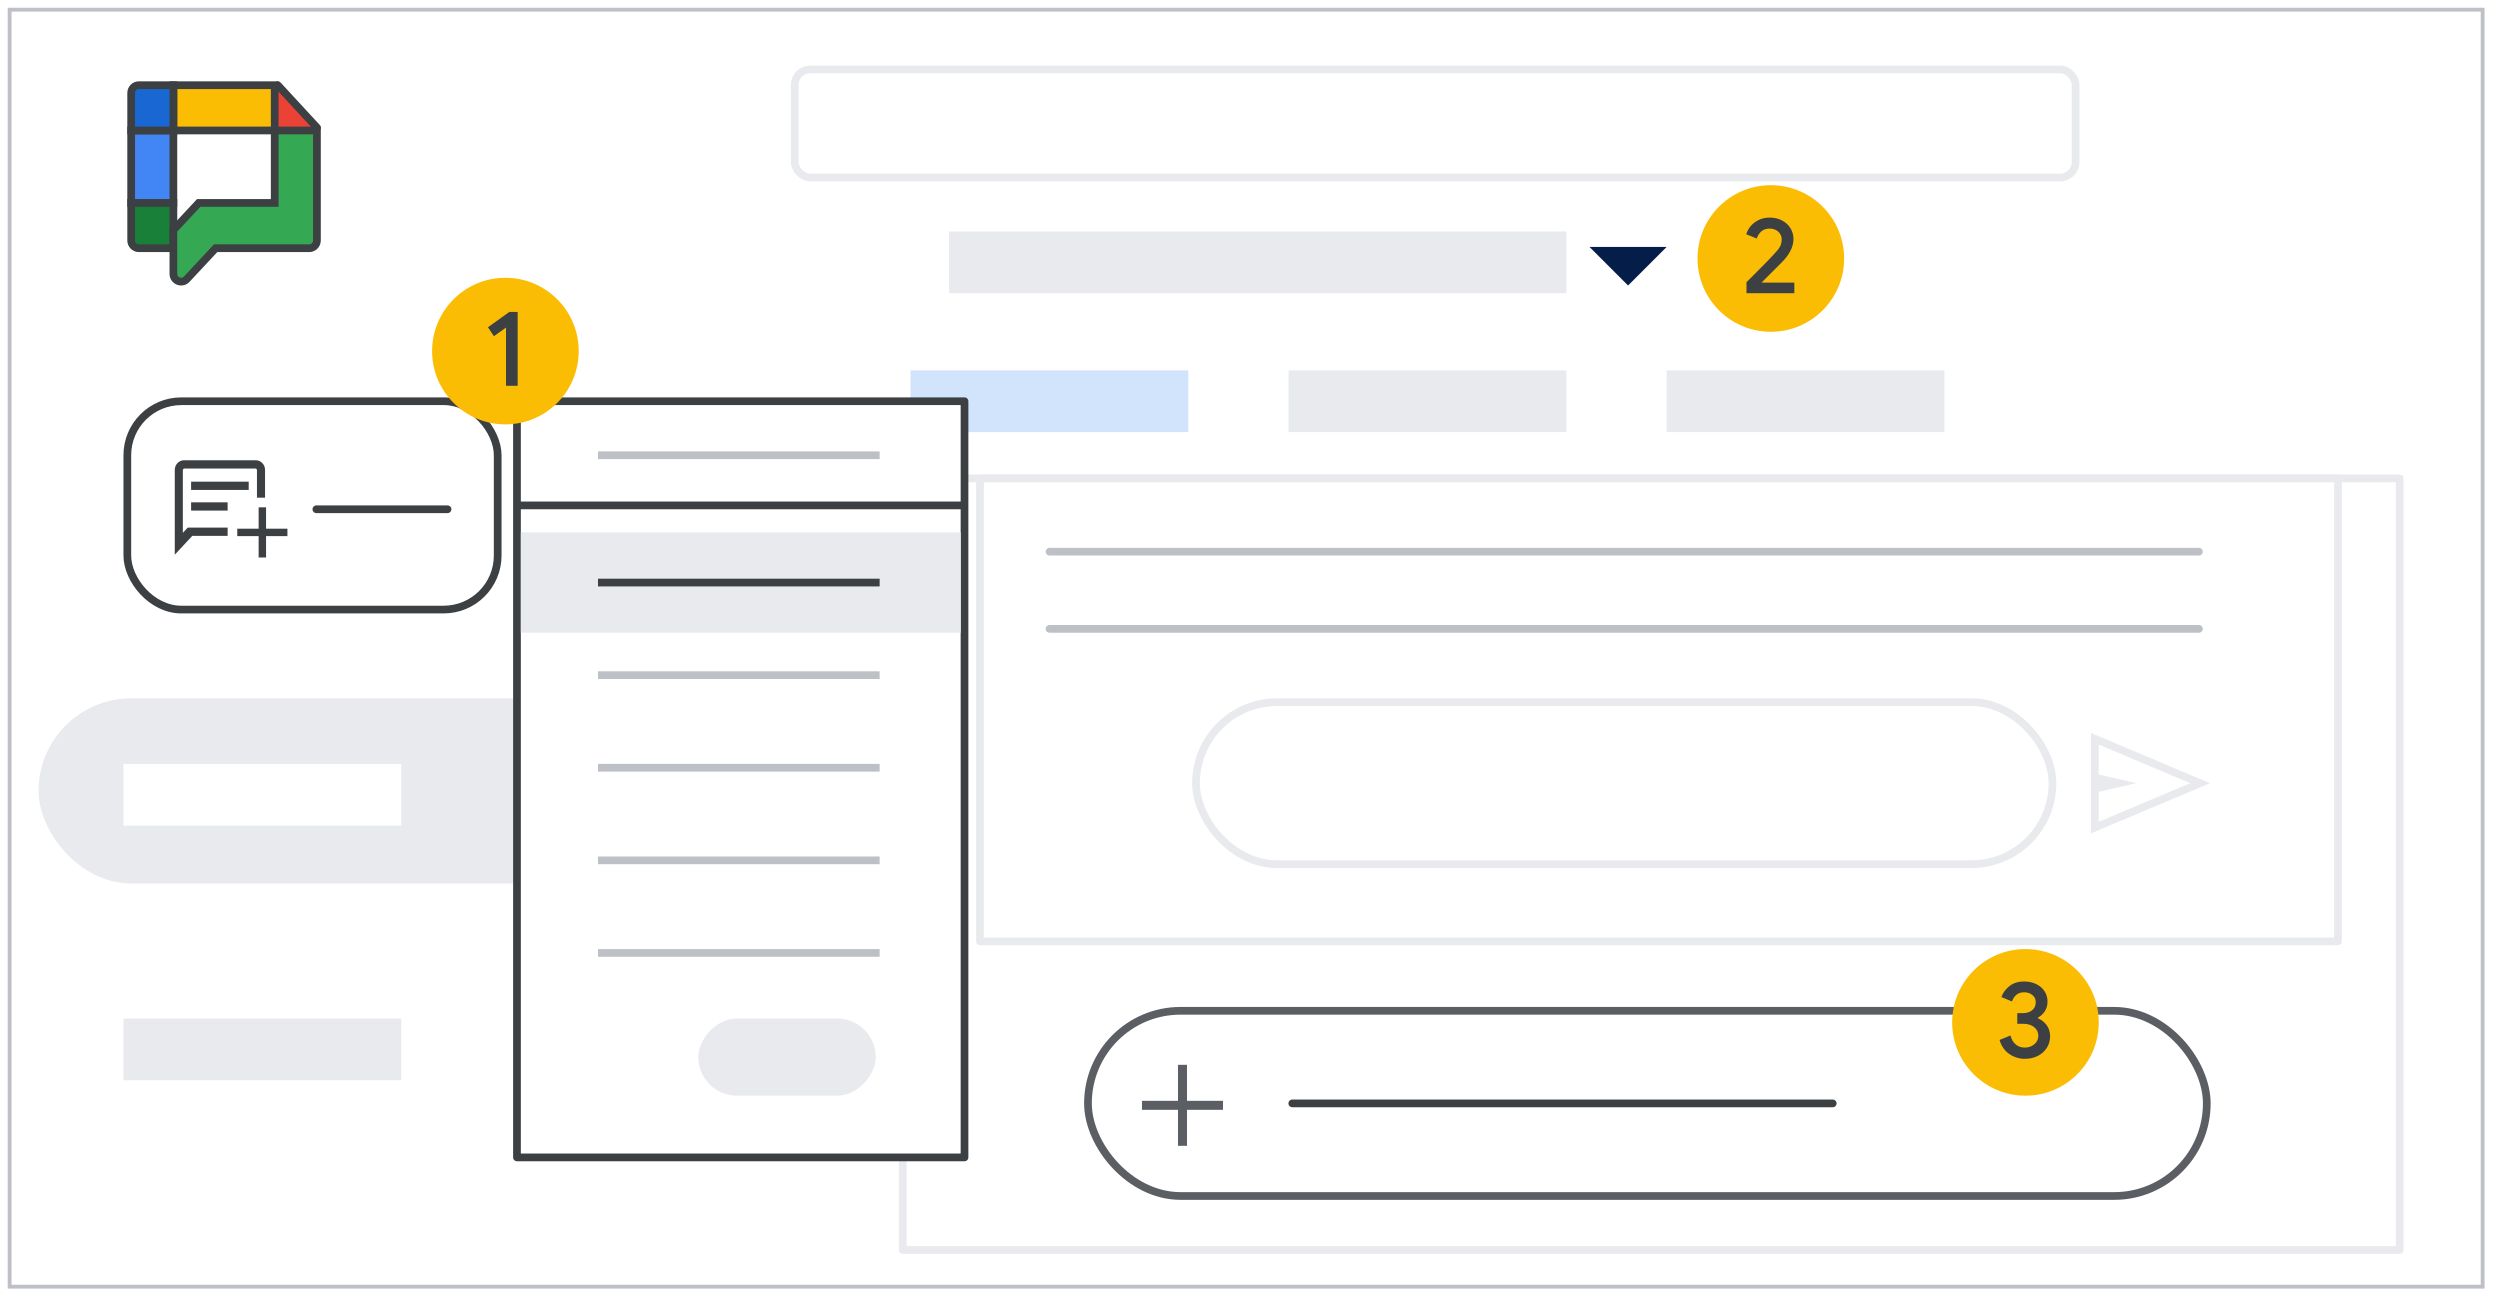 <svg width="324" height="169" viewBox="0 0 324 169" fill="none" xmlns="http://www.w3.org/2000/svg">
<g id="chat-create-a-space">
<rect width="324" height="169" fill="white"/>
<g id="Frames/desktop-dark-border" clip-path="url(#clip0_1_49777)">
<rect id="border copy" x="1" y="1" width="321" height="166" fill="white" stroke="#BDC1C6" stroke-linejoin="round"/>
<path id="BDC1C6" d="M138.081 89V79.441H141.659C142.184 79.441 142.66 79.553 143.088 79.775C143.515 79.998 143.853 80.3 144.102 80.683C144.36 81.066 144.489 81.497 144.489 81.978C144.489 82.467 144.369 82.886 144.129 83.233C143.889 83.58 143.577 83.842 143.194 84.02V84.087C143.675 84.247 144.067 84.523 144.369 84.915C144.672 85.306 144.823 85.774 144.823 86.317C144.823 86.851 144.685 87.318 144.409 87.718C144.142 88.119 143.777 88.435 143.315 88.666C142.861 88.889 142.362 89 141.819 89H138.081ZM139.55 84.768V87.638H141.819C142.14 87.638 142.416 87.572 142.647 87.438C142.878 87.305 143.052 87.126 143.168 86.904C143.292 86.681 143.355 86.45 143.355 86.21C143.355 85.952 143.292 85.716 143.168 85.502C143.043 85.28 142.861 85.102 142.62 84.968C142.389 84.835 142.104 84.768 141.766 84.768H139.55ZM139.55 83.46H141.592C141.904 83.46 142.166 83.397 142.38 83.273C142.603 83.139 142.772 82.97 142.887 82.766C143.003 82.552 143.061 82.334 143.061 82.111C143.061 81.889 143.003 81.68 142.887 81.484C142.781 81.279 142.62 81.115 142.407 80.99C142.193 80.856 141.94 80.79 141.646 80.79H139.55V83.46ZM146.438 89V79.441H149.495C150.501 79.441 151.364 79.646 152.085 80.055C152.815 80.456 153.376 81.017 153.767 81.738C154.168 82.459 154.368 83.286 154.368 84.221C154.368 85.155 154.168 85.983 153.767 86.704C153.376 87.425 152.815 87.99 152.085 88.399C151.364 88.8 150.501 89 149.495 89H146.438ZM147.907 87.612H149.455C150.176 87.612 150.795 87.478 151.311 87.211C151.827 86.935 152.219 86.544 152.486 86.036C152.753 85.529 152.886 84.924 152.886 84.221C152.886 83.518 152.753 82.912 152.486 82.405C152.219 81.898 151.827 81.511 151.311 81.244C150.795 80.968 150.176 80.83 149.455 80.83H147.907V87.612ZM160.545 89.214C159.842 89.214 159.188 89.089 158.583 88.84C157.978 88.582 157.448 88.23 156.994 87.785C156.549 87.331 156.198 86.802 155.94 86.197C155.69 85.582 155.566 84.924 155.566 84.221C155.566 83.509 155.69 82.85 155.94 82.245C156.198 81.64 156.549 81.115 156.994 80.67C157.448 80.216 157.978 79.864 158.583 79.615C159.188 79.357 159.842 79.228 160.545 79.228C161.044 79.228 161.507 79.29 161.934 79.415C162.361 79.539 162.753 79.717 163.109 79.949C163.465 80.18 163.789 80.46 164.083 80.79L163.055 81.791C162.842 81.533 162.61 81.319 162.361 81.15C162.112 80.972 161.836 80.839 161.533 80.75C161.24 80.661 160.915 80.616 160.559 80.616C159.918 80.616 159.331 80.767 158.797 81.07C158.263 81.364 157.835 81.778 157.515 82.312C157.203 82.846 157.048 83.482 157.048 84.221C157.048 84.951 157.203 85.587 157.515 86.13C157.835 86.664 158.263 87.082 158.797 87.385C159.331 87.678 159.918 87.825 160.559 87.825C160.95 87.825 161.306 87.772 161.627 87.665C161.956 87.558 162.259 87.402 162.535 87.198C162.81 86.993 163.064 86.753 163.296 86.477L164.35 87.491C164.056 87.838 163.714 88.141 163.322 88.399C162.931 88.657 162.503 88.858 162.041 89C161.578 89.142 161.079 89.214 160.545 89.214ZM167.743 89V81.804L166.247 82.872L165.513 81.764L168.157 79.869H169.184V89H167.743ZM175.929 89.214C175.226 89.214 174.572 89.089 173.967 88.84C173.362 88.582 172.832 88.23 172.378 87.785C171.933 87.331 171.582 86.802 171.323 86.197C171.074 85.582 170.95 84.924 170.95 84.221C170.95 83.509 171.074 82.85 171.323 82.245C171.582 81.64 171.933 81.115 172.378 80.67C172.832 80.216 173.362 79.864 173.967 79.615C174.572 79.357 175.226 79.228 175.929 79.228C176.428 79.228 176.89 79.29 177.318 79.415C177.745 79.539 178.136 79.717 178.492 79.949C178.848 80.18 179.173 80.46 179.467 80.79L178.439 81.791C178.225 81.533 177.994 81.319 177.745 81.15C177.496 80.972 177.22 80.839 176.917 80.75C176.623 80.661 176.299 80.616 175.943 80.616C175.302 80.616 174.714 80.767 174.18 81.07C173.646 81.364 173.219 81.778 172.899 82.312C172.587 82.846 172.432 83.482 172.432 84.221C172.432 84.951 172.587 85.587 172.899 86.13C173.219 86.664 173.646 87.082 174.18 87.385C174.714 87.678 175.302 87.825 175.943 87.825C176.334 87.825 176.69 87.772 177.011 87.665C177.34 87.558 177.642 87.402 177.918 87.198C178.194 86.993 178.448 86.753 178.679 86.477L179.734 87.491C179.44 87.838 179.098 88.141 178.706 88.399C178.314 88.657 177.887 88.858 177.424 89C176.962 89.142 176.463 89.214 175.929 89.214ZM184.101 89.214C183.611 89.214 183.166 89.125 182.766 88.947C182.374 88.769 182.036 88.533 181.751 88.239C181.475 87.954 181.262 87.625 181.111 87.251C180.968 86.877 180.897 86.49 180.897 86.09C180.897 85.52 181.017 84.99 181.257 84.501C181.498 84.011 181.787 83.513 182.125 83.006C182.383 82.632 182.641 82.258 182.899 81.884C183.158 81.502 183.411 81.124 183.66 80.75C183.919 80.376 184.177 80.002 184.435 79.628L185.556 80.403C185.387 80.652 185.213 80.897 185.035 81.137C184.866 81.377 184.693 81.622 184.515 81.871C184.337 82.12 184.159 82.37 183.981 82.619C183.812 82.859 183.643 83.099 183.474 83.34L183.527 83.393C183.652 83.322 183.789 83.268 183.941 83.233C184.092 83.188 184.266 83.166 184.461 83.166C184.809 83.166 185.147 83.237 185.476 83.38C185.814 83.522 186.117 83.727 186.384 83.994C186.651 84.261 186.864 84.577 187.025 84.942C187.185 85.298 187.265 85.694 187.265 86.13C187.265 86.69 187.118 87.207 186.824 87.678C186.531 88.15 186.144 88.524 185.663 88.8C185.191 89.076 184.671 89.214 184.101 89.214ZM184.088 87.879C184.408 87.879 184.702 87.803 184.969 87.652C185.236 87.5 185.449 87.296 185.61 87.037C185.77 86.77 185.85 86.472 185.85 86.143C185.85 85.805 185.765 85.507 185.596 85.249C185.436 84.982 185.222 84.772 184.955 84.621C184.688 84.47 184.399 84.394 184.088 84.394C183.776 84.394 183.487 84.47 183.22 84.621C182.953 84.772 182.735 84.982 182.566 85.249C182.406 85.507 182.325 85.805 182.325 86.143C182.325 86.472 182.406 86.77 182.566 87.037C182.726 87.296 182.94 87.5 183.207 87.652C183.474 87.803 183.767 87.879 184.088 87.879Z" fill="#4285F4"/>
<g id="Chat FAB">
<rect width="49" height="27" transform="translate(16 52)" fill="white"/>
<rect id="Rectangle " x="16.5" y="52" width="48" height="27" rx="7" stroke="#3C4043"/>
<path id="Vector" d="M24.943 65.824V65.999H25.118H29.322H29.497V65.824V65.451V65.276H29.322H25.118H24.943V65.451V65.824ZM24.943 63.148V63.323H25.118H31.882H32.057V63.148V62.775V62.6H31.882H25.118H24.943V62.775V63.148ZM22.825 71V71.445L23.128 71.119L24.846 69.274H33.147C33.435 69.274 33.684 69.165 33.881 68.953L33.881 68.953C34.078 68.742 34.175 68.481 34.175 68.182V60.917C34.175 60.618 34.078 60.357 33.881 60.146L33.881 60.146C33.684 59.934 33.435 59.825 33.147 59.825H23.853C23.565 59.825 23.316 59.934 23.119 60.146C22.922 60.357 22.825 60.618 22.825 60.917V71ZM24.486 68.55H24.41L24.358 68.606L23.523 69.503V60.917C23.523 60.831 23.554 60.748 23.634 60.663C23.714 60.576 23.786 60.548 23.853 60.548H33.147C33.214 60.548 33.286 60.576 33.366 60.663C33.446 60.748 33.477 60.831 33.477 60.917V68.182C33.477 68.267 33.446 68.351 33.366 68.436C33.286 68.522 33.214 68.55 33.147 68.55H24.486Z" fill="#3C4043" stroke="#3C4043" stroke-width="0.35"/>
<rect id="Rectangle 5" x="29.5" y="64.5" width="8" height="8" fill="white"/>
<path id="Plus" d="M33.769 72V69.231H31V68.769H33.769V66H34.231V68.769H37V69.231H34.231V72H33.769Z" fill="#3C4043" stroke="#3C4043" stroke-width="0.5"/>
<path id="Line 34" d="M41 66L58 66" stroke="#3C4043" stroke-linecap="round"/>
</g>
</g>
<g id="Nav highlight">
<g id="Nav highlight_2">
<rect id="highlight" x="5" y="90.5" width="99" height="24" rx="12" fill="#E8EAED"/>
</g>
</g>
<rect id="Rectangle" x="167" y="48" width="36" height="8" fill="#E8EAED"/>
<rect id="Rectangle Copy" x="118" y="48" width="36" height="8" fill="#D2E3FC"/>
<rect id="Rectangle_2" x="216" y="48" width="36" height="8" fill="#E8EAED"/>
<rect id="Rectangle_3" x="16" y="132" width="36" height="8" fill="#E8EAED"/>
<rect id="Rectangle_4" x="103" y="9" width="166" height="14" rx="2" stroke="#E8EAED"/>
<g id="UI/header-light-grey">
<rect id="Rectangle_5" x="16" y="99" width="36" height="8" fill="white"/>
</g>
<g id="UI/overlay">
<path id="Rectangle_6" fill-rule="evenodd" clip-rule="evenodd" d="M117 62H311V162H117V62Z" fill="white" stroke="#E8EAED" stroke-linejoin="round"/>
</g>
<g id="UI/overlay_2">
<rect id="Rectangle_7" x="127" y="62" width="176" height="60" fill="white" stroke="#E8EAED" stroke-linejoin="round"/>
</g>
<rect id="Rectangle_8" x="155" y="91" width="111" height="21" rx="10.5" stroke="#E8EAED"/>
<g id="send_BASELINE_P900_24dp (2)">
<path id="Shape" fill-rule="evenodd" clip-rule="evenodd" d="M271 95L286.425 101.5L271 108V95ZM272 106.5L283.85 101.5L272 96.5V100.375L276.85 101.5L272 102.625V106.5Z" fill="#E8EAED"/>
</g>
<path id="Line 5" d="M136.02 71.5H284.98" stroke="#BDC1C6" stroke-linecap="round" stroke-linejoin="round"/>
<path id="Line 5_2" d="M136.02 81.5H284.98" stroke="#BDC1C6" stroke-linecap="round" stroke-linejoin="round"/>
<rect id="Rectangle_9" x="141" y="131" width="145" height="24" rx="12" stroke="#5B5F64"/>
<g id="add_BASELINE_P900_24dp">
<path id="Path" d="M152.667 148.5V143.833H148V142.667H152.667V138H153.833V142.667H158.5V143.833H153.833V148.5H152.667Z" fill="#5B5F64"/>
</g>
<path id="Line 5_3" d="M167.48 143H237.52" stroke="#3C4043" stroke-linecap="round" stroke-linejoin="round"/>
<rect id="Rectangle_10" x="123" y="30" width="80" height="8" fill="#E8EAED"/>
<g id="popup">
<rect id="Rectangle_11" x="67" y="52" width="58" height="98" fill="white" stroke="#3C4043" stroke-linejoin="round"/>
<rect id="Rectangle_12" x="67.5" y="69" width="57" height="13" fill="#E8EAED"/>
<g id="Group 3">
<path id="Line 9" d="M78 87.5H113.5" stroke="#BDC1C6" stroke-linecap="square"/>
<path id="Line 9_2" d="M78 75.5H113.5" stroke="#3C4043" stroke-linecap="square"/>
<path id="Line 10" d="M78 59H113.5" stroke="#BDC1C6" stroke-linecap="square"/>
<path id="Line 9_3" d="M78 99.5H113.5" stroke="#BDC1C6" stroke-linecap="square"/>
<path id="Line 9_4" d="M78 111.5H113.5" stroke="#BDC1C6" stroke-linecap="square"/>
<path id="Line 9_5" d="M78 123.5H113.5" stroke="#BDC1C6" stroke-linecap="square"/>
</g>
<path id="Line" d="M67.5 65.5H124.5" stroke="#3C4043" stroke-linecap="square"/>
<g id="Nav highlight_3">
<g id="Nav highlight_4">
<rect id="highlight_2" width="23" height="10" rx="5" transform="matrix(1 0 0 -1 90.5 142)" fill="#E8EAED"/>
</g>
</g>
</g>
<g id="arrow_drop_down_BASELINE_P900_24dp">
<path id="Path_2" d="M211 37L206 32H216L211 37Z" fill="#041E49"/>
</g>
<g id="Callout 1 ">
<g id="1">
<circle id="Oval" cx="65.5" cy="45.5" r="9.5" fill="#FBBC04"/>
<path id="1_2" d="M67.09 50V40.424H66.012L63.24 42.412L64.01 43.574L65.578 42.454V50H67.09Z" fill="#3C4043"/>
</g>
</g>
<g id="Callout 2">
<g id="2">
<circle id="Oval_2" cx="229.5" cy="33.5" r="9.5" fill="#FBBC04"/>
<path id="2_2" d="M232.546 38V36.628H228.346L228.332 36.586C228.603 36.306 228.999 35.909 229.522 35.396C229.727 35.191 229.925 34.993 230.114 34.805L230.908 34.01C231.925 32.993 232.434 31.98 232.434 30.972C232.434 30.468 232.306 30.006 232.049 29.586C231.792 29.166 231.431 28.83 230.964 28.578C230.497 28.326 229.961 28.2 229.354 28.2C228.794 28.2 228.299 28.312 227.87 28.536C227.441 28.76 227.098 29.035 226.841 29.362C226.584 29.689 226.409 30.02 226.316 30.356L227.674 30.916C227.777 30.571 227.966 30.27 228.241 30.013C228.516 29.756 228.878 29.628 229.326 29.628C229.811 29.628 230.196 29.766 230.481 30.041C230.766 30.316 230.908 30.641 230.908 31.014C230.908 31.378 230.833 31.695 230.684 31.966C230.535 32.237 230.255 32.587 229.844 33.016C229.52 33.375 228.798 34.116 227.678 35.239L226.587 36.33L226.344 36.572V38H232.546Z" fill="#3C4043"/>
</g>
</g>
<g id="Callout 3">
<g id="3">
<circle id="Oval_3" cx="262.5" cy="132.5" r="9.5" fill="#FBBC04"/>
<path id="3_2" d="M262.418 137.224C263.043 137.224 263.603 137.098 264.098 136.846C264.592 136.594 264.982 136.246 265.267 135.803C265.551 135.36 265.694 134.858 265.694 134.298C265.694 133.738 265.544 133.257 265.246 132.856C264.947 132.455 264.564 132.156 264.098 131.96V131.89C264.452 131.703 264.751 131.433 264.994 131.078C265.236 130.723 265.358 130.294 265.358 129.79C265.358 129.305 265.229 128.864 264.973 128.467C264.716 128.07 264.357 127.76 263.895 127.536C263.433 127.312 262.912 127.2 262.334 127.2C261.55 127.2 260.908 127.403 260.409 127.809C259.909 128.215 259.566 128.684 259.38 129.216L260.752 129.79C260.864 129.454 261.048 129.172 261.305 128.943C261.561 128.714 261.904 128.6 262.334 128.6C262.763 128.6 263.12 128.719 263.405 128.957C263.689 129.195 263.832 129.505 263.832 129.888C263.832 130.336 263.675 130.684 263.363 130.931C263.05 131.178 262.66 131.302 262.194 131.302H261.438V132.688H262.264C262.814 132.688 263.269 132.833 263.629 133.122C263.988 133.411 264.168 133.78 264.168 134.228C264.168 134.676 263.995 135.045 263.65 135.334C263.304 135.623 262.894 135.768 262.418 135.768C261.951 135.768 261.557 135.633 261.235 135.362C260.913 135.091 260.686 134.704 260.556 134.2L259.142 134.774C259.375 135.577 259.797 136.186 260.409 136.601C261.02 137.016 261.69 137.224 262.418 137.224Z" fill="#3C4043"/>
</g>
</g>
<g id="Chat icon - illustrated">
<g id="Group 84">
<rect id="Rectangle 13" x="20.857" y="15.764" width="16.359" height="14.85" fill="white"/>
<path id="Polygon 1" d="M35.602 11.039L41.074 16.908H35.602V11.039Z" fill="#EA4335"/>
<rect id="Rectangle 8" x="17" y="16.908" width="5.471" height="9.391" fill="#4285F4" stroke="#3C4043"/>
<rect id="Rectangle 10" x="35.602" y="11.039" width="5.87" height="13.131" transform="rotate(90 35.602 11.039)" fill="#FBBC04" stroke="#3C4043"/>
<path id="Rectangle 11" d="M22.472 11.039L22.472 16.908L17 16.908L17 12.039C17 11.486 17.448 11.039 18 11.039L22.472 11.039Z" fill="#1967D2" stroke="#3C4043"/>
<path id="Rectangle 12" d="M22.472 32.169L22.472 26.299L17 26.299L17 31.169C17 31.721 17.448 32.169 18 32.169L22.472 32.169Z" fill="#188038" stroke="#3C4043"/>
<path id="Rectangle 9" d="M35.603 16.908H41.074V31.169C41.074 31.721 40.626 32.169 40.074 32.169H27.943L24.203 36.181C23.584 36.845 22.472 36.407 22.472 35.499V29.821L25.754 26.299H35.603V23.365V16.908Z" fill="#34A853" stroke="#3C4043"/>
<path id="Vector 16" d="M36 11.039L41.08 16.542" stroke="#3C4043" stroke-linecap="round"/>
</g>
</g>
</g>
<defs>
<clipPath id="clip0_1_49777">
<rect width="321" height="166" fill="white" transform="translate(1 1)"/>
</clipPath>
</defs>
</svg>

